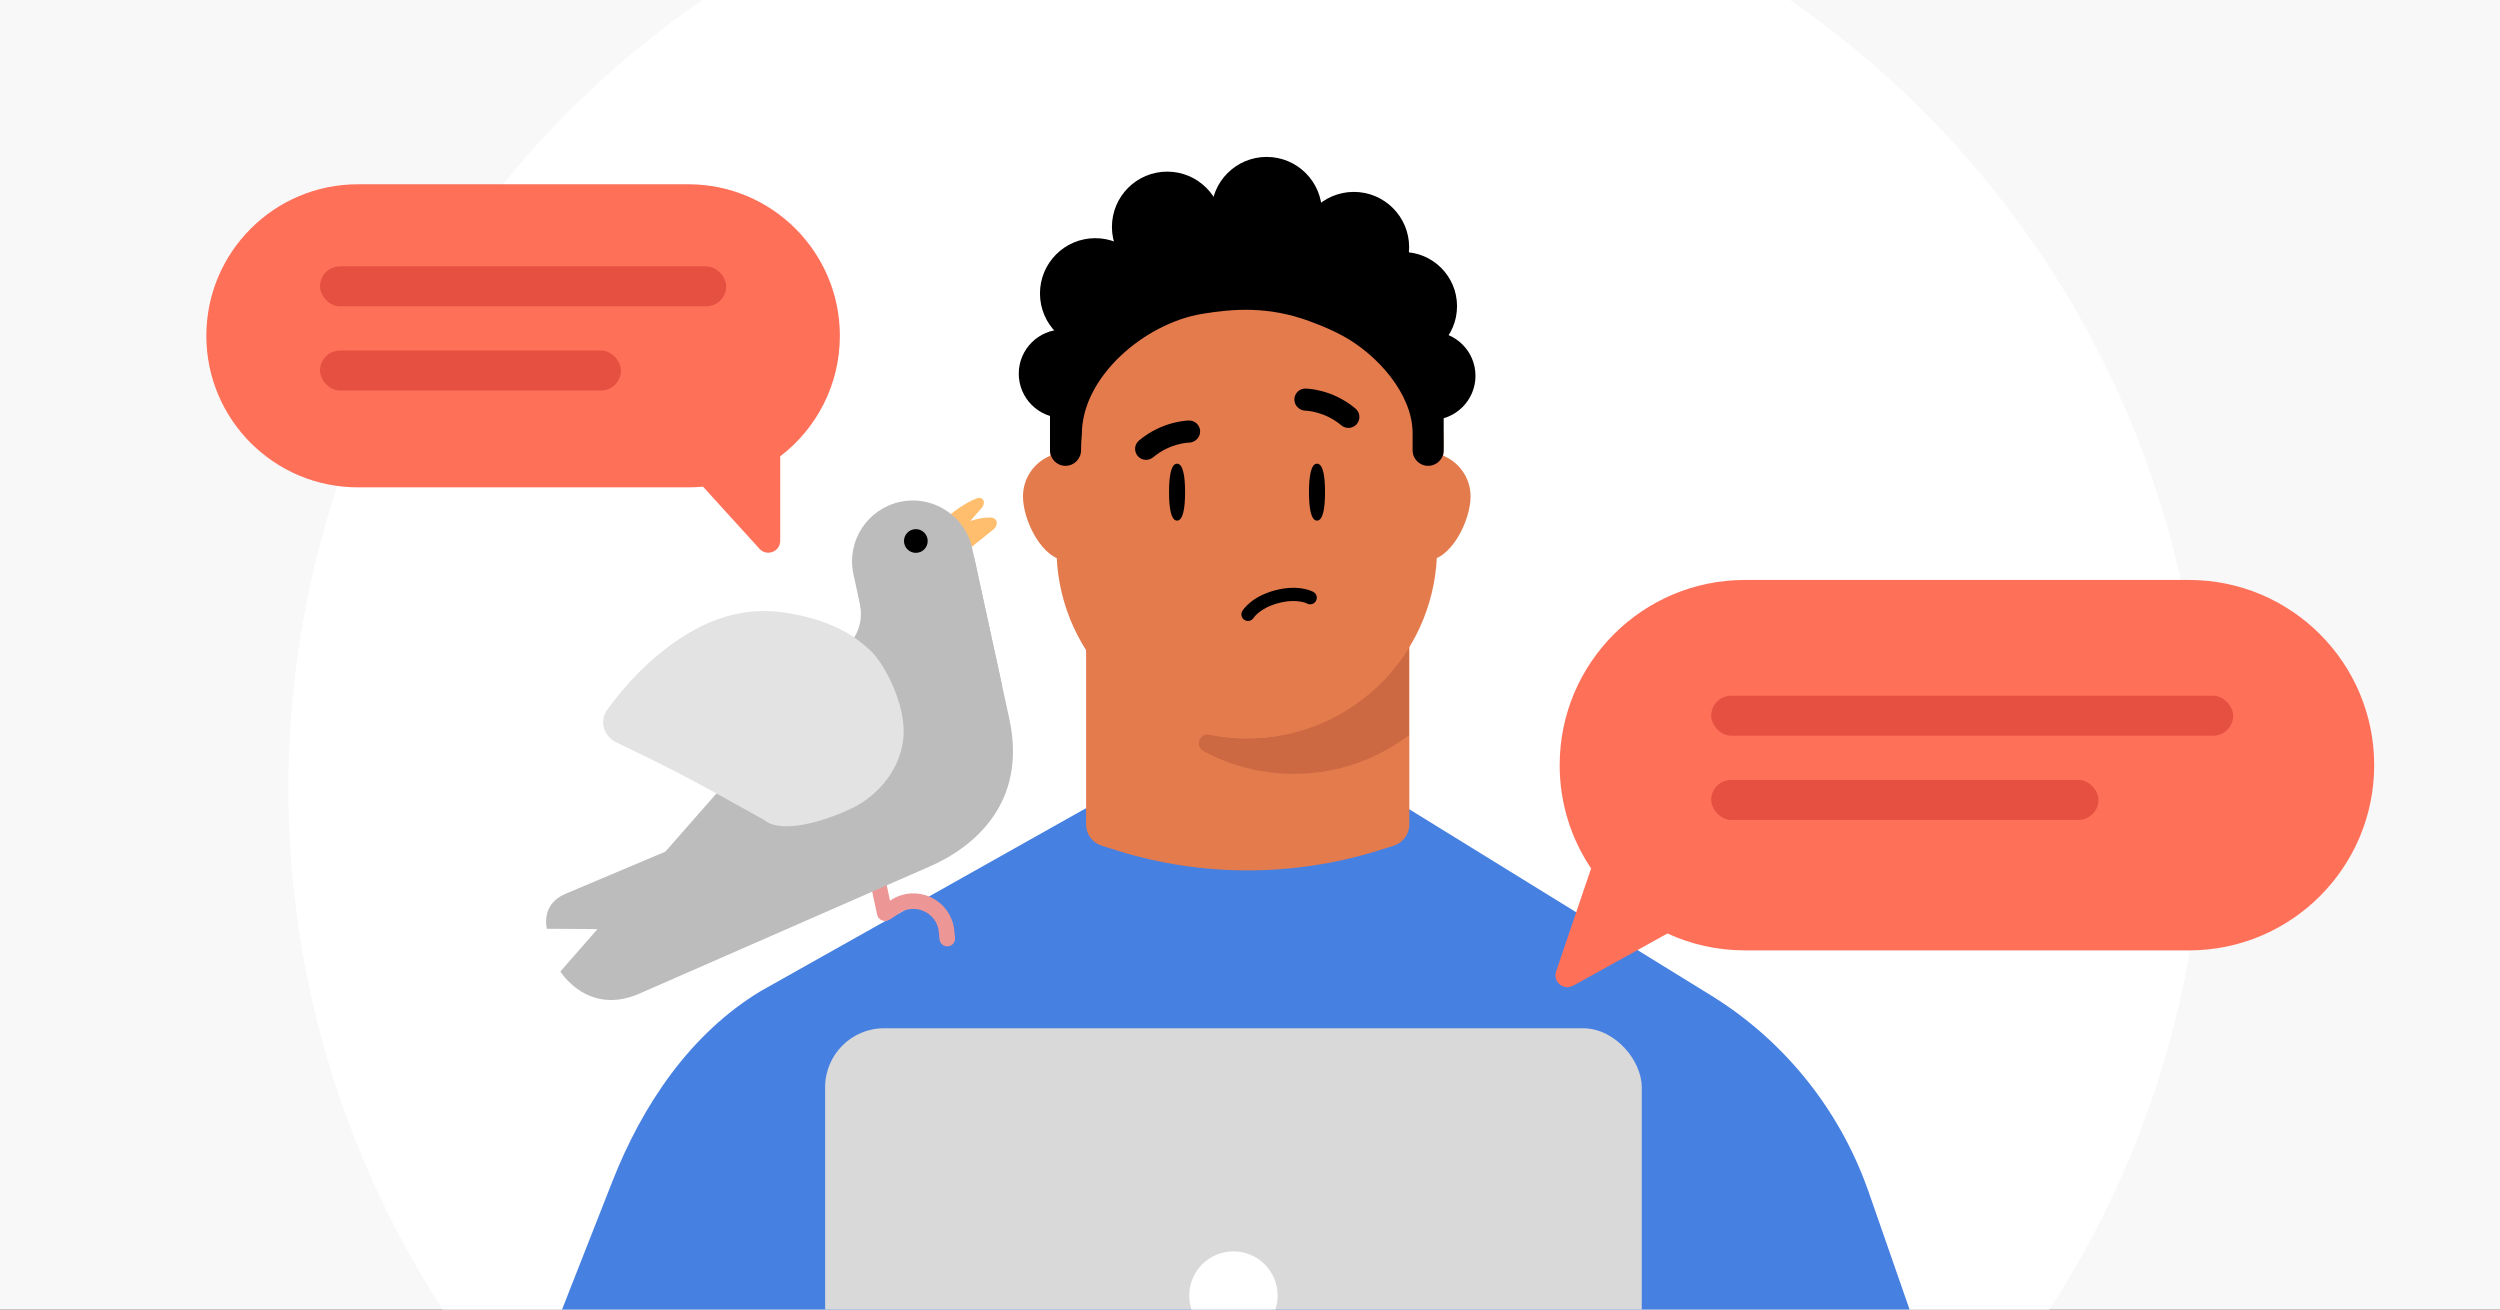 <svg fill="none" height="495" viewBox="0 0 945 495" width="945" xmlns="http://www.w3.org/2000/svg" xmlns:xlink="http://www.w3.org/1999/xlink"><rect x="0" y="0" width="945" height="495" fill="#333333" stroke="none"/><clipPath id="clip0_1833_727"><path d="M0 0H945V495H0Z"/></clipPath><g clip-path="url(#clip0_1833_727)"><path d="M0 0H945V495H0Z" fill="#f8f8f8"/><circle cx="471.014" cy="297.986" fill="#ffffff" r="361.986"/><path d="M676.915 784 252.238 783.452C252.238 783.452 232.214 769.143 190.983 735.625 149.752 702.107 162.65 638.994 162.65 638.994L187.797 557.735 231.391 446.796C242.8 417.716 260.889 390.727 287.628 374.584L411.143 305.147H531.478L645.448 375.458C673.866 392.577 695.347 419.104 706.293 450.412L761.827 609.897C774.777 647.117 775.359 683.462 759.257 716.055 752.508 729.73 742.025 741.246 729.298 749.608L676.915 784Z" fill="#4680e1"/><path d="M532.726 182.234V311.703C532.726 315.375 530.289 318.608 526.669 319.732L520.541 321.636C488.716 331.473 454.483 331.473 422.687 321.636L416.601 319.732C412.981 318.608 410.544 315.375 410.544 311.745V182.234H532.74 532.726Z" fill="#e47b4c"/><path d="M532.555 244.893V277.898C520.469 287.117 505.386 292.51 489.061 292.51 476.675 292.51 465.031 289.414 454.857 283.877 451.547 282.079 453.43 276.957 457.126 277.67 461.721 278.612 466.473 279.111 471.338 279.111 497.152 279.111 519.884 265.441 532.555 244.893Z" fill="#cc6942"/><path d="M419.945 187.657C419.945 178.439 412.497 171.019 403.321 171.019 394.146 171.019 386.683 178.439 386.683 187.657 386.683 196.875 394.132 211.844 403.321 211.844 412.511 211.844 419.945 196.818 419.945 187.657Z" fill="#e47b4c"/><path d="M555.878 187.657C555.878 178.439 548.429 171.019 539.24 171.019 530.05 171.019 522.601 178.439 522.601 187.657 522.601 196.875 530.05 211.844 539.24 211.844 548.429 211.844 555.878 196.818 555.878 187.657Z" fill="#e47b4c"/><path d="M471.267 279.134C432.654 279.134 400.946 248.654 399.405 210.112L396.965 171.084C395.267 128.86 429.043 93.7 471.282 93.7 513.52 93.7 547.282 128.86 545.598 171.084L543.158 210.112C541.617 248.654 509.895 279.134 471.282 279.134H471.267Z" fill="#e47b4c"/><g fill="#000000"><path d="M447.964 186.032C447.964 191.978 447.21 196.793 444.928 196.793 442.646 196.793 441.892 191.978 441.892 186.032 441.892 180.086 442.646 175.271 444.928 175.271 447.21 175.271 447.964 180.086 447.964 186.032Z"/><path d="M500.865 186.032C500.865 191.978 500.111 196.793 497.829 196.793 495.547 196.793 494.793 191.978 494.793 186.032 494.793 180.086 495.547 175.271 497.829 175.271 500.111 175.271 500.865 180.086 500.865 186.032Z"/><path d="M452.007 166.407C453.02 165.622 453.663 164.408 453.649 163.052 453.62 160.796 451.778 158.94 449.494 158.954 449.049 158.957 439.414 159.083 430.562 166.493 428.791 167.964 428.563 170.548 430.033 172.347 431.504 174.103 434.117 174.331 435.887 172.861 442.355 167.421 449.461 167.308 449.551 167.307 450.465 167.293 451.307 166.907 452.007 166.407Z"/><path d="M490.913 154.332C489.9 153.547 489.257 152.333 489.271 150.977 489.3 148.721 491.142 146.865 493.426 146.879 493.87 146.882 503.506 147.008 512.358 154.418 514.129 155.889 514.357 158.473 512.887 160.272 511.416 162.028 508.803 162.256 507.033 160.786 500.565 155.346 493.459 155.233 493.369 155.232 492.455 155.218 491.613 154.832 490.913 154.332Z"/><path clip-rule="evenodd" d="M473.876 233.535C473.165 234.701 471.646 235.08 470.468 234.381 469.283 233.676 468.893 232.144 469.597 230.958 469.597 230.958 469.597 230.959 469.599 230.955 469.821 230.583 470.09 230.237 470.366 229.905 470.834 229.34 471.531 228.6 472.502 227.797 474.452 226.184 477.475 224.347 481.909 223.159 486.342 221.971 489.879 222.051 492.374 222.472 493.617 222.682 494.59 222.975 495.278 223.23 495.622 223.357 495.894 223.474 496.093 223.567 496.22 223.626 496.35 223.69 496.47 223.757 497.673 224.432 498.102 225.954 497.427 227.157 496.757 228.351 495.252 228.782 494.053 228.128 493.992 228.097 493.131 227.666 491.542 227.397 489.728 227.091 486.917 226.988 483.202 227.984 479.486 228.979 477.103 230.473 475.685 231.646 474.443 232.673 473.913 233.478 473.876 233.535Z" fill-rule="evenodd"/><path d="M545.712 170.234V153.196H545.655C545.655 112.156 512.35 78.837 471.282 78.837 430.214 78.837 396.894 112.156 396.894 153.196V170.191C396.894 173.416 399.505 176.084 402.759 176.084 406.012 176.084 408.638 173.416 408.638 170.191 408.638 168.207 408.738 166.181 408.938 164.14V164.14C408.938 142.349 432.756 122.264 454.25 118.67 466.291 116.657 479.441 115.703 494.881 121.369 500.234 123.333 504.325 125.19 507.487 126.902 520.559 133.98 533.968 148.891 533.968 163.755V163.755 170.234C533.968 173.473 536.594 176.084 539.833 176.084 543.072 176.084 545.712 173.473 545.712 170.234Z"/><path d="M414.009 131.83C425.552 131.83 434.909 122.473 434.909 110.93 434.909 99.387 425.552 90.03 414.009 90.03 402.466 90.03 393.109 99.387 393.109 110.93 393.109 122.473 402.466 131.83 414.009 131.83Z"/><path d="M441.209 106.676C452.752 106.676 462.11 97.319 462.11 85.776 462.11 74.233 452.752 64.876 441.209 64.876 429.667 64.876 420.309 74.233 420.309 85.776 420.309 97.319 429.667 106.676 441.209 106.676Z"/><path d="M478.794 101.114C490.337 101.114 499.694 91.757 499.694 80.214 499.694 68.671 490.337 59.314 478.794 59.314 467.251 59.314 457.894 68.671 457.894 80.214 457.894 91.757 467.251 101.114 478.794 101.114Z"/><path d="M511.755 114.339C523.298 114.339 532.655 104.982 532.655 93.439 532.655 81.896 523.298 72.539 511.755 72.539 500.212 72.539 490.855 81.896 490.855 93.439 490.855 104.982 500.212 114.339 511.755 114.339Z"/><path d="M530.276 136.225C541.59 136.225 550.761 127.054 550.761 115.74 550.761 104.427 541.59 95.256 530.276 95.256 518.963 95.256 509.792 104.427 509.792 115.74 509.792 127.054 518.963 136.225 530.276 136.225Z"/><path d="M541.025 158.761C550.252 158.761 557.732 151.281 557.732 142.054 557.732 132.827 550.252 125.347 541.025 125.347 531.797 125.347 533.467 132.827 533.467 142.054 533.467 151.281 531.797 158.761 541.025 158.761Z"/><path d="M401.799 157.965C392.572 157.965 385.092 150.485 385.092 141.258 385.092 132.031 392.572 124.551 401.799 124.551 411.026 124.551 409.357 132.031 409.357 141.258 409.357 150.485 411.026 157.965 401.799 157.965Z"/></g><path d="M322.921 277.638 317.175 278.873 331.558 345.77C331.899 347.357 333.462 348.366 335.049 348.025V348.025C336.635 347.684 337.645 346.121 337.304 344.535L322.921 277.638Z" fill="#ed9696"/><path d="M375.554 200.103 365.798 207.922 359.627 200.223C359.627 200.223 362.507 197.915 369.165 196.25 371.242 195.731 373.048 195.587 374.551 195.635 377.096 195.717 377.541 198.511 375.554 200.103Z" fill="#ffbd6e"/><path d="M371.044 192.047 363.243 200.972 357.605 196.044C357.605 196.044 360.034 193.265 365.775 190 367.002 189.302 368.124 188.791 369.131 188.419 371.672 187.479 372.827 190.007 371.044 192.047Z" fill="#ffbd6e"/><path d="M358.066 354.782 357.804 352.037C356.9 342.547 346.19 337.464 338.266 342.763L334.876 345.03" stroke="#ed9696" stroke-linecap="round" stroke-width="5.877"/><path d="M367.496 207.281C364.798 194.884 352.56 187.022 340.164 189.721V189.721C327.767 192.419 319.905 204.656 322.604 217.053L333.877 268.841 378.769 259.069 367.496 207.281Z" fill="#bcbcbc"/><path d="M381.503 271.628 368.293 210.943C348.939 211.478 319.356 201.536 324.499 225.165 325.609 230.263 327.082 237.627 319.693 244.967 312.303 252.306 211.819 367.216 211.819 367.216 211.819 367.216 222.146 384.149 241.697 375.587L351.409 327.543C368.253 320.167 388.433 303.464 381.503 271.628Z" fill="#bcbcbc"/><circle cx="4.482" cy="4.482" fill="#000000" r="4.482" transform="matrix(-.977 .213 .213 .977 349.612 199.163)"/><path d="M257.334 351.97C247.458 351.2 206.725 351.075 206.725 351.075 206.725 351.075 204.234 341.877 213.682 337.889L266.698 315.511C287.978 316.909 282.864 353.96 257.334 351.97Z" fill="#bcbcbc"/><path d="M323.564 304.721C316.102 308.712 296.283 316.217 288.802 309.921 261.558 294.656 253.915 290.655 232.932 280.594 228.177 278.314 226.429 272.487 229.551 268.237 234.166 261.955 241.474 253.151 250.621 245.988 266.755 233.353 281.83 228.792 299.022 231.938 316.214 235.084 323.994 241.243 329.059 245.938 334.123 250.633 342.83 266.607 341.443 279.254 340.057 291.902 331.027 300.729 323.564 304.721Z" fill="#e3e3e3"/><path clip-rule="evenodd" d="M260.187 69.656C291.822 69.656 317.468 95.302 317.468 126.938 317.468 145.512 308.627 162.022 294.924 172.488V204.406C294.924 208.526 289.852 210.487 287.081 207.438L265.732 183.954C263.907 184.13 262.057 184.219 260.187 184.219H135.281C103.646 184.219 78 158.574 78 126.938 78 95.302 103.646 69.656 135.281 69.656H260.187Z" fill="#ff7059" fill-rule="evenodd"/><path clip-rule="evenodd" d="M659.565 219.225C620.899 219.225 589.555 250.569 589.555 289.235 589.555 303.685 593.932 317.113 601.434 328.264L588.215 367.191C586.89 371.092 591.062 374.58 594.666 372.584L630.302 352.856C639.206 356.958 649.119 359.246 659.565 359.246H827.431C866.097 359.246 897.442 327.901 897.442 289.235 897.442 250.569 866.097 219.225 827.431 219.225H659.565Z" fill="#ff7059" fill-rule="evenodd"/><rect fill="#d9d9d9" height="202.076" rx="22.276" width="308.683" x="311.899" y="388.682"/><circle cx="466.241" cy="489.72" fill="#ffffff" r="16.707"/><rect fill="#e55041" height="15.116" rx="7.558" width="153.546" x="120.961" y="100.684"/><rect fill="#e55041" height="15.116" rx="7.558" width="197.303" x="646.836" y="262.981"/><rect fill="#e55041" height="15.116" rx="7.558" width="113.767" x="120.961" y="132.507"/><rect fill="#e55041" height="15.116" rx="7.558" width="146.386" x="646.836" y="294.804"/></g></svg>